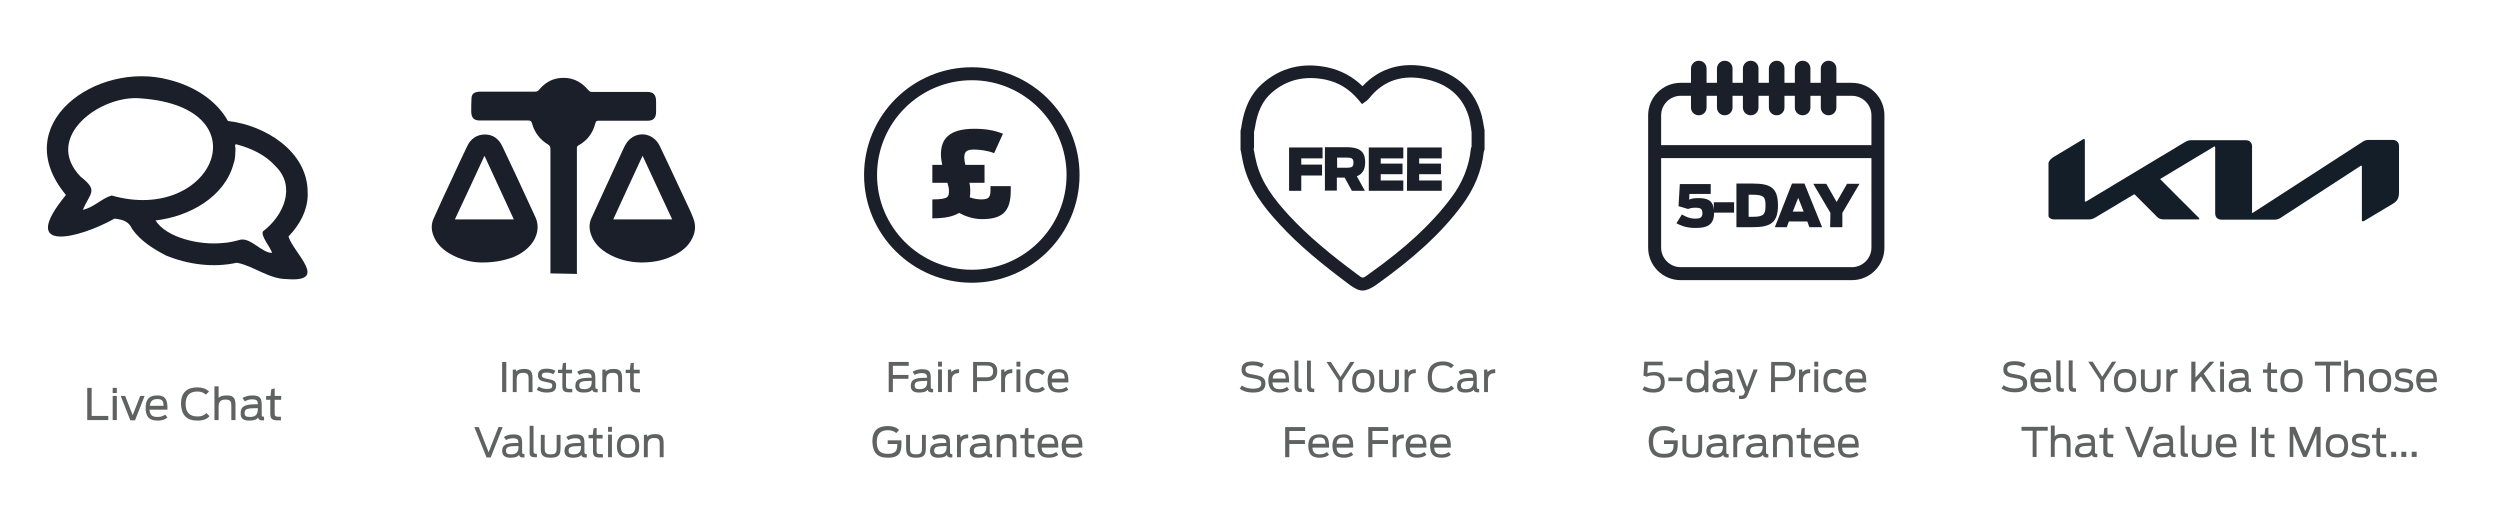 <?xml version="1.0" encoding="utf-8"?>
<!-- Generator: Adobe Illustrator 25.3.0, SVG Export Plug-In . SVG Version: 6.00 Build 0)  -->
<svg version="1.1" id="Layer_1" xmlns="http://www.w3.org/2000/svg" xmlns:xlink="http://www.w3.org/1999/xlink" x="0px" y="0px"
	 viewBox="0 0 962.9 199.4" style="enable-background:new 0 0 962.9 199.4;" xml:space="preserve">
<style type="text/css">
	.st0{fill-rule:evenodd;clip-rule:evenodd;fill:#1B1F2A;}
	.st1{fill:#1B1F2A;}
	.st2{fill:#606161;}
	.st3{clip-path:url(#SVGID_2_);}
	.st4{clip-path:url(#SVGID_4_);fill:#131E29;}
</style>
<g>
	<path class="st0" d="M704.3,23.4c1.7,0,3,1.3,3,3v15c0,1.7-1.3,3-3,3s-3-1.3-3-3v-15C701.3,24.8,702.6,23.4,704.3,23.4z"/>
</g>
<g>
	<path class="st0" d="M694.3,23.4c1.7,0,3,1.3,3,3v15c0,1.7-1.3,3-3,3s-3-1.3-3-3v-15C691.3,24.8,692.6,23.4,694.3,23.4z"/>
</g>
<g>
	<path class="st0" d="M684.3,23.4c1.7,0,3,1.3,3,3v15c0,1.7-1.3,3-3,3s-3-1.3-3-3v-15C681.3,24.8,682.6,23.4,684.3,23.4z"/>
</g>
<g>
	<path class="st0" d="M674.3,23.4c1.7,0,3,1.3,3,3v15c0,1.7-1.3,3-3,3s-3-1.3-3-3v-15C671.3,24.8,672.6,23.4,674.3,23.4z"/>
</g>
<g>
	<path class="st0" d="M664.3,23.4c1.7,0,3,1.3,3,3v15c0,1.7-1.3,3-3,3s-3-1.3-3-3v-15C661.3,24.8,662.6,23.4,664.3,23.4z"/>
</g>
<g>
	<path class="st0" d="M654.3,23.4c1.7,0,3,1.3,3,3v15c0,1.7-1.3,3-3,3s-3-1.3-3-3v-15C651.3,24.8,652.6,23.4,654.3,23.4z"/>
</g>
<g>
	<path class="st1" d="M212,105.3c0-16,0-31.9,0-47.9c0-0.9-0.3-1.4-1-1.8c-3-1.8-5.1-4.5-6.1-8.1c-0.2-0.8-0.6-1.1-1.4-1.1
		c-6.3,0-12.6,0-18.8,0c-2.2,0-3.2-1.1-3.2-3.5c0-1.7,0-3.4,0.1-5.1c0.1-1.5,0.9-2.2,2.3-2.4c0.4-0.1,0.7-0.1,1.1-0.1c7,0,14,0,21,0
		c0.7,0,1.2-0.2,1.6-0.7c2.1-2.5,4.6-4.1,7.7-4.5c4.5-0.6,8.3,1,11.3,4.6c0.4,0.5,0.8,0.7,1.4,0.7c7.1,0,14.2,0,21.3,0
		c2.4,0,3.4,1.1,3.4,3.7c0,1.3,0,2.6,0,3.9c0,2.4-1,3.5-3.2,3.5c-6.3,0-12.7,0-19,0c-0.7,0-1,0.2-1.2,1c-1,3.9-3.2,6.7-6.5,8.5
		c-0.6,0.3-0.6,0.7-0.6,1.3c0,7.1,0,14.3,0,21.4c0,8.9,0,17.9,0,26.8"/>
</g>
<g>
	<path class="st1" d="M185.6,101.1c-3.8,0-8.4-1-12.7-3.6c-2.6-1.6-4.7-3.6-5.9-6.6c-0.9-2.2-1-4.5,0-6.7c2.3-5.1,4.6-10.2,7-15.2
		c1.9-4.2,3.9-8.4,5.9-12.6c1.4-3,3.8-4.6,6.9-4.6c3,0,5.3,1.6,6.7,4.6c1.7,3.7,3.5,7.3,5.2,11c2.5,5.3,4.9,10.7,7.4,16
		c1.9,3.9,0.8,7.9-1.6,10.8c-1.9,2.3-4.3,3.8-6.9,4.9C193.9,100.4,190.4,101.1,185.6,101.1z M175.2,84.5c7.6,0,15.1,0,22.7,0
		c-3.8-8.2-7.5-16.2-11.3-24.5C182.8,68.3,179,76.4,175.2,84.5z"/>
</g>
<g>
	<path class="st1" d="M246.8,101.1c-4.2-0.1-9-1.1-13.3-3.8c-2.5-1.6-4.7-3.7-5.8-6.8c-0.8-2.2-0.9-4.4,0.1-6.5
		c3.9-8.5,7.8-17,11.7-25.4c0.6-1.3,1.2-2.7,2-3.8c3.5-4.6,10-3.9,12.6,1.4c1.2,2.5,2.4,5.1,3.6,7.6c2.7,5.7,5.3,11.4,8,17.1
		c0.5,1,0.9,2.1,1.3,3.1c1.3,3.2,0.7,6.2-1,8.9c-1.8,2.9-4.5,4.6-7.4,5.9C255.1,100.4,251.4,101.1,246.8,101.1z M247.5,60
		c-3.8,8.3-7.6,16.3-11.3,24.5c7.6,0,15.1,0,22.7,0C255.1,76.3,251.3,68.3,247.5,60z"/>
</g>
<g>
	<path class="st1" d="M378.2,84.4c7.5,0,11.1-2.6,11.1-10.9v-1.8h-7.8v1.4c0,2.7-0.5,3.7-3.5,3.7c-1.6,0-3.1-0.3-4.5-0.8
		c0.2-0.9,0.2-1.8,0.2-2.8c0-0.8-0.1-1.8-0.3-2.8h5.8v-6.9h-7.4c-0.2-1.1-0.4-2-0.4-2.7c0-1.9,0.4-3.2,3.7-3.2c2,0,5.5,0.4,7.8,1.4
		l3.4-7.5c-3.3-1.3-6.7-1.9-11-1.9c-10,0-12.9,4.1-12.9,9.9c0,1.2,0.2,2.6,0.5,4h-3.8v6.9h5.8c0.4,1.2,0.6,2.2,0.6,3
		c0,2.4-0.1,3.4-6.4,3.4v7.3c4.8,0,8-0.7,10.3-2.1C372,83.4,375,84.4,378.2,84.4z"/>
</g>
<g>
	<path class="st1" d="M374.3,108.9c-22.9,0-41.5-18.6-41.5-41.5s18.6-41.5,41.5-41.5s41.5,18.6,41.5,41.5S397.2,108.9,374.3,108.9z
		 M374.3,30.9c-20.1,0-36.5,16.4-36.5,36.5s16.4,36.5,36.5,36.5s36.5-16.4,36.5-36.5S394.4,30.9,374.3,30.9z"/>
</g>
<g>
	<path class="st1" d="M652.9,87.8c4.2,0,7.3-0.8,7.3-5.9s-3-5.6-6.2-5.6c-1.4,0-2.7,0.2-3.4,0.6l0.1-2.2h8.2v-3.8H647l-0.5,8.5
		l3.7,1.1c0.7-0.3,1.6-0.5,2.7-0.5c1.6,0,2.8,0.1,2.8,2.1s-1.3,2.1-2.9,2.1c-2,0-3.7-0.8-5-1.6l-2.1,3.4
		C647.2,86.8,649.4,87.8,652.9,87.8z"/>
</g>
<g>
	<path class="st1" d="M660.1,81.9h7.8v-4h-7.8V81.9z"/>
</g>
<g>
	<path class="st1" d="M668.8,87.5h6.3c6.8,0,9.7-1.7,9.7-8.4c0-6.8-2.9-8.4-9.7-8.4h-6.3V87.5z M673.5,83.5V75h1.6
		c4.5,0,4.9,1.1,4.9,4.2s-0.5,4.3-4.7,4.3H673.5z"/>
</g>
<g>
	<path class="st1" d="M683.6,87.5h4.6l0.8-2.2h7.1l0.8,2.2h4.9L695,70.7h-4.8L683.6,87.5z M690.5,81.5l2.1-5.3l2.1,5.3H690.5z"/>
</g>
<g>
	<path class="st1" d="M704.9,87.5h4.7V82l6.6-11.2h-4.8l-4,7l-4-7h-5L705,82L704.9,87.5L704.9,87.5z"/>
</g>
<g>
	<path class="st1" d="M496.5,73.5h4.7v-5.9h8v-4.2h-8V61h8.2v-4.2h-12.9L496.5,73.5L496.5,73.5z"/>
</g>
<g>
	<path class="st1" d="M520.7,73.5h5l-3.1-5.6c2.7-1.1,3.2-3.3,3.2-5.4c0-3.1-1-5.8-7-5.8h-8.5v16.7h4.6v-5h3L520.7,73.5z M515,64.6
		v-3.9h3.8c1.9,0,2.5,0.4,2.5,2c0,1.5-0.6,1.9-2.4,1.9H515z"/>
</g>
<g>
	<path class="st1" d="M527.1,73.5h13.4v-4h-8.7v-2.4h8.4V63h-8.4v-2h8.7v-4.2h-13.3v16.7H527.1z"/>
</g>
<g>
	<path class="st1" d="M541.9,73.5h13.4v-4h-8.7v-2.4h8.4V63h-8.4v-2h8.7v-4.2H542L541.9,73.5L541.9,73.5z"/>
</g>
<g>
	<rect x="638.3" y="55.9" class="st1" width="85" height="5"/>
</g>
<g>
	<path class="st1" d="M713.3,107.9h-66c-6.9,0-12.5-5.6-12.5-12.5v-51c0-6.9,5.6-12.5,12.5-12.5h66c6.9,0,12.5,5.6,12.5,12.5v51
		C725.8,102.3,720.2,107.9,713.3,107.9z M647.3,36.9c-4.1,0-7.5,3.4-7.5,7.5v51c0,4.1,3.4,7.5,7.5,7.5h66c4.1,0,7.5-3.4,7.5-7.5v-51
		c0-4.1-3.4-7.5-7.5-7.5H647.3z"/>
</g>
<g>
	<path class="st1" d="M524.8,111.9c-1.5,0-3.1-0.8-5.1-2.3c-10.7-8-19.3-15-27-23.4c-5.9-6.4-11.6-13.6-13.8-23.1
		c-0.3-1.2-0.5-2.4-0.7-3.5c-0.1-0.5-0.2-1.1-0.3-1.6l-0.1-0.2v-7.4l0.2-0.9c0.1-0.4,0.2-0.8,0.2-1.2c1.1-7,3.7-12.3,7.9-16
		c7.1-6.3,15.7-8.4,25.4-6.3l0,0c5,1.1,9.5,3.5,13.3,7.2c6.6-7.1,15.5-9.6,25.8-7.3c10.7,2.4,17.6,9,20.2,19
		c0.3,1.3,0.5,2.5,0.7,3.7c0.1,0.5,0.2,1.1,0.3,1.6v0.4v7l-0.2,0.5c0,0.1-0.1,0.2-0.1,0.3c-0.8,7.4-3.7,14.4-8.5,20.8
		c-8,10.7-18.3,20.1-33.2,30.7C527.8,111.2,526.3,111.9,524.8,111.9z M482.8,57.2c0.1,0.5,0.2,0.9,0.3,1.4c0.2,1.1,0.4,2.3,0.7,3.4
		c1.9,8.4,7.2,15,12.6,20.9c7.5,8.1,15.9,15,26.4,22.8c2.1,1.6,2.1,1.6,4.1,0.1c14.5-10.3,24.4-19.4,32.1-29.7
		c4.3-5.7,6.8-12,7.5-18.6c0-0.4,0.2-0.8,0.3-1v-5.7c-0.1-0.5-0.2-1-0.2-1.5c-0.2-1.2-0.4-2.2-0.6-3.3c-2.1-8.2-7.6-13.4-16.4-15.4
		c-9.2-2.1-16.7,0.3-22.2,7.2c-0.3,0.4-0.6,0.6-0.8,0.8l-0.1,0.1l-1.9,1.4l-1.5-1.8c-3.5-4.1-7.5-6.5-12.4-7.6l0,0
		c-8.2-1.7-15.3,0-21.1,5.2c-3.3,2.9-5.3,7.2-6.2,13c-0.1,0.5-0.2,1-0.3,1.5l-0.1,0.3v6.5L482.8,57.2L482.8,57.2z"/>
</g>
<g>
	<path class="st2" d="M636.7,151.2c2.6,0,4.5-0.7,4.5-4c0-3.2-1.8-3.9-4-3.9c-1.2,0-2.2,0.2-2.7,0.5l0.2-3.1h5.7v-1.4h-7.1l-0.3,5.4
		l1.3,0.4c0.8-0.4,1.5-0.5,2.6-0.5c1.6,0,2.8,0.5,2.8,2.6s-1.3,2.6-2.9,2.6c-1.4,0-2.4-0.5-3.4-1l-0.8,1.2
		C633.5,150.7,634.8,151.2,636.7,151.2z"/>
</g>
<g>
	<path class="st2" d="M642.6,146.8h5.4v-1.4h-5.4V146.8z"/>
</g>
<g>
	<path class="st2" d="M653.2,151.2c1.9,0,2.8-0.4,3.4-1.1l0.2,1l1.2-0.1v-12.1h-1.5v4.3c-0.4-0.7-1.3-1.1-3.1-1.1
		c-2.9,0-3.8,1.9-3.8,4.5C649.5,149.3,650.3,151.2,653.2,151.2z M653.6,149.8c-2,0-2.5-1.2-2.5-3.2c0-1.9,0.5-3.1,2.5-3.1
		c2.1,0,2.8,0.8,2.8,3.1C656.4,148.9,655.6,149.8,653.6,149.8z"/>
</g>
<g>
	<path class="st2" d="M662.8,151.2c1.9,0,2.8-0.4,3.3-1.1c0.2,0.7,0.5,1,1.5,1c0.3,0,0.5,0,0.6,0v-1.3c-0.8,0-0.9-0.1-0.9-1v-3.1
		c0-2.5-0.5-3.5-3.5-3.5c-1.6,0-2.9,0.6-3.5,1l0.8,1.2c0.5-0.3,1.5-0.7,2.6-0.7c1.9,0,2.1,0.6,2.2,1.8h-0.5c-4.4,0-5.8,0.7-5.8,3.2
		C659.7,150,660.3,151.2,662.8,151.2z M663.1,149.9c-1.5,0-1.9-0.5-1.9-1.4c0-1.4,0.8-1.8,4.4-1.8h0.4v0.5
		C665.9,149,665.1,149.9,663.1,149.9z"/>
</g>
<g>
	<path class="st2" d="M670.6,153.7c1.6,0,2.2-0.5,2.7-1.9l3.7-9.5h-1.6l-2.5,6.8l-2.6-6.8h-1.6l3.4,8.6l-0.3,0.7
		c-0.2,0.6-0.5,0.8-1.3,0.8h-0.7v1.2C670,153.7,670.4,153.7,670.6,153.7z"/>
</g>
<g>
	<path class="st2" d="M682.1,151h1.6v-4.2h3.6c3,0,4.2-1.4,4.2-3.8c0-2.4-1.2-3.6-4.1-3.6h-5.2L682.1,151L682.1,151z M683.6,145.3
		v-4.5h3.6c1.7,0,2.6,0.5,2.6,2.2s-0.9,2.3-2.5,2.3H683.6z"/>
</g>
<g>
	<path class="st2" d="M692.9,151h1.5v-4.6c0-1.6,0.7-2.7,2.8-2.7v-1.5c-1.5,0-2.6,0.5-2.9,1.2l-0.2-1.1l-1.2,0.1L692.9,151
		L692.9,151z"/>
</g>
<g>
	<path class="st2" d="M698.8,151h1.5v-8.7h-1.5V151z M698.8,141.2h1.5v-1.9h-1.5V141.2z"/>
</g>
<g>
	<path class="st2" d="M706.5,151.2c1.5,0,2.4-0.5,3.3-1.3l-1-1c-0.7,0.6-1.3,0.9-2.2,0.9c-2.2,0-2.8-1.2-2.8-3.1s0.6-3.1,2.8-3.1
		c1.1,0,1.7,0.5,2.1,0.9l1.1-1.1c-0.7-0.8-1.7-1.3-3.2-1.3c-3.4,0-4.3,1.9-4.3,4.5S703.2,151.2,706.5,151.2z"/>
</g>
<g>
	<path class="st2" d="M715.2,151.2c1.6,0,2.7-0.4,3.6-1.1L718,149c-0.7,0.5-1.4,0.9-2.8,0.9c-2.2,0-2.7-1.1-2.8-2.6h6.4
		c0-2.7-0.1-5.1-3.7-5.1c-3.5,0-4.3,2-4.3,4.5C710.9,149.2,711.6,151.2,715.2,151.2z M715.1,143.4c2.1,0,2.2,1.1,2.3,2.4h-5
		C712.5,144.4,713.1,143.4,715.1,143.4z"/>
</g>
<g>
	<path class="st2" d="M641,176.3c4.3,0,5.2-2,5.2-5.2v-1.5h-5.3v1.4h3.7v0.3c0,2.3-0.7,3.5-3.6,3.5c-3.2,0-4.3-1.5-4.3-4.6
		c0-3,1.4-4.5,4.3-4.5c1.6,0,2.5,0.5,3.2,1.1l1.1-1.2c-0.8-0.8-2.1-1.5-4.4-1.5c-3.8,0-5.9,1.8-5.9,6
		C635.2,174.2,636.7,176.3,641,176.3z"/>
</g>
<g>
	<path class="st2" d="M651.8,176.3c3.4,0,3.8-1.4,3.8-3.9v-4.9h-1.5v5c0,1.4,0,2.5-2.3,2.5s-2.3-1.1-2.3-2.5v-5H648v5
		C648,174.9,648.5,176.3,651.8,176.3z"/>
</g>
<g>
	<path class="st2" d="M660.4,176.3c1.9,0,2.8-0.4,3.3-1.1c0.2,0.7,0.5,1,1.5,1c0.3,0,0.5,0,0.6,0v-1.3c-0.8,0-0.9-0.1-0.9-1v-3.1
		c0-2.5-0.5-3.5-3.5-3.5c-1.6,0-2.9,0.6-3.5,1l0.8,1.2c0.5-0.3,1.5-0.7,2.6-0.7c1.9,0,2.1,0.6,2.2,1.8H663c-4.4,0-5.8,0.7-5.8,3.2
		C657.3,175.1,657.9,176.3,660.4,176.3z M660.7,175c-1.5,0-1.9-0.5-1.9-1.4c0-1.4,0.8-1.8,4.4-1.8h0.4v0.5
		C663.5,174.1,662.7,175,660.7,175z"/>
</g>
<g>
	<path class="st2" d="M667.6,176.1h1.5v-4.6c0-1.6,0.7-2.7,2.8-2.7v-1.5c-1.5,0-2.6,0.5-2.9,1.2l-0.2-1.1l-1.2,0.1L667.6,176.1
		L667.6,176.1z"/>
</g>
<g>
	<path class="st2" d="M675.7,176.3c1.9,0,2.8-0.4,3.3-1.1c0.2,0.7,0.5,1,1.5,1c0.3,0,0.5,0,0.6,0v-1.3c-0.8,0-0.9-0.1-0.9-1v-3.1
		c0-2.5-0.5-3.5-3.5-3.5c-1.6,0-2.9,0.6-3.5,1l0.8,1.2c0.5-0.3,1.5-0.7,2.6-0.7c1.9,0,2.1,0.6,2.2,1.8h-0.5c-4.4,0-5.8,0.7-5.8,3.2
		C672.6,175.1,673.2,176.3,675.7,176.3z M676,175c-1.5,0-1.9-0.5-1.9-1.4c0-1.4,0.8-1.8,4.4-1.8h0.4v0.5
		C678.8,174.1,678,175,676,175z"/>
</g>
<g>
	<path class="st2" d="M682.9,176.1h1.5v-4.8c0-1.5,0.4-2.6,2.5-2.6c2,0,2.1,1,2.1,2.4v5h1.5v-5.3c0-2.1-0.4-3.6-3.1-3.6
		c-2,0-2.8,0.5-3.2,1l-0.1-0.8l-1.2,0.1V176.1z"/>
</g>
<g>
	<path class="st2" d="M692.2,168.8h1.5v5c0,1.6,0.4,2.4,2.5,2.4c0.2,0,1.1,0,1.3,0v-1.3h-1.1c-1.2,0-1.3-0.5-1.3-1.2v-4.8h2.3v-1.4
		h-2.3v-2.7l-1.2,0.2l-0.3,2.5H692v1.3H692.2z"/>
</g>
<g>
	<path class="st2" d="M703,176.3c1.6,0,2.7-0.4,3.6-1.1l-0.8-1.1c-0.7,0.5-1.4,0.9-2.8,0.9c-2.2,0-2.7-1.1-2.8-2.6h6.4
		c0-2.7-0.1-5.1-3.7-5.1c-3.5,0-4.3,2-4.3,4.5C698.7,174.3,699.4,176.3,703,176.3z M702.9,168.5c2.1,0,2.2,1.1,2.3,2.4h-5
		C700.3,169.5,700.9,168.5,702.9,168.5z"/>
</g>
<g>
	<path class="st2" d="M712.3,176.3c1.6,0,2.7-0.4,3.6-1.1l-0.8-1.1c-0.7,0.5-1.4,0.9-2.8,0.9c-2.2,0-2.7-1.1-2.8-2.6h6.4
		c0-2.7-0.1-5.1-3.7-5.1c-3.5,0-4.3,2-4.3,4.5C708,174.3,708.7,176.3,712.3,176.3z M712.2,168.5c2.1,0,2.2,1.1,2.3,2.4h-5
		C709.6,169.5,710.2,168.5,712.2,168.5z"/>
</g>
<g>
	<path class="st2" d="M482.6,151.2c3.4,0,4.8-1.2,4.8-3.5c0-2.5-1.9-2.9-4.5-3.4c-2-0.3-3.2-0.6-3.2-1.9c0-1.2,0.8-1.7,2.8-1.7
		c1.3,0,2.6,0.4,3.4,0.9l0.9-1.3c-0.9-0.6-2.3-1.1-4.2-1.1c-2.9,0-4.4,0.9-4.4,3.2c0,2.4,1.7,2.9,4.3,3.3c2,0.3,3.3,0.6,3.3,2
		s-0.9,2-3.3,2c-1.4,0-2.8-0.3-4.2-1.2l-0.8,1.2C479,150.8,480.7,151.2,482.6,151.2z"/>
</g>
<g>
	<path class="st2" d="M492.9,151.2c1.6,0,2.7-0.4,3.6-1.1l-0.8-1.1c-0.7,0.5-1.4,0.9-2.8,0.9c-2.2,0-2.7-1.1-2.8-2.6h6.4
		c0-2.7-0.1-5.1-3.7-5.1c-3.5,0-4.3,2-4.3,4.5C488.7,149.2,489.4,151.2,492.9,151.2z M492.9,143.4c2.1,0,2.2,1.1,2.3,2.4h-5
		C490.3,144.4,490.9,143.4,492.9,143.4z"/>
</g>
<g>
	<path class="st2" d="M500.5,151c0.4,0,0.7,0,0.9,0v-1.3h-0.3c-0.8,0-1-0.3-1-1.1v-9.7h-1.5v9.9C498.6,150.4,499.1,151,500.5,151z"
		/>
</g>
<g>
	<path class="st2" d="M505.3,151c0.4,0,0.7,0,0.9,0v-1.3h-0.3c-0.8,0-1-0.3-1-1.1v-9.7h-1.5v9.9C503.4,150.4,503.9,151,505.3,151z"
		/>
</g>
<g>
	<path class="st2" d="M515.4,151h1.6v-4.4l4.7-7.2h-1.6l-3.8,5.8l-3.7-5.8h-1.7l4.7,7.2v4.4H515.4z"/>
</g>
<g>
	<path class="st2" d="M525.1,151.2c3.1,0,4.3-1.6,4.3-4.5c0-3-1.2-4.5-4.3-4.5s-4.3,1.6-4.3,4.5C520.8,149.6,522,151.2,525.1,151.2z
		 M525.1,149.8c-2.1,0-2.8-1.1-2.8-3.1s0.7-3.1,2.8-3.1s2.8,1.1,2.8,3.1S527.1,149.8,525.1,149.8z"/>
</g>
<g>
	<path class="st2" d="M535,151.2c3.4,0,3.8-1.4,3.8-3.9v-4.9h-1.5v5c0,1.4,0,2.5-2.3,2.5s-2.3-1.1-2.3-2.5v-5h-1.5v5
		C531.2,149.8,531.6,151.2,535,151.2z"/>
</g>
<g>
	<path class="st2" d="M541,151h1.5v-4.6c0-1.6,0.7-2.7,2.8-2.7v-1.5c-1.5,0-2.6,0.5-2.9,1.2l-0.2-1.1l-1.2,0.1L541,151L541,151z"/>
</g>
<g>
	<path class="st2" d="M555.7,151.2c2.4,0,3.5-0.8,4.4-1.6l-1.1-1.1c-0.7,0.7-1.5,1.2-3.2,1.2c-3,0-4.3-1.6-4.3-4.5
		c0-3,1.4-4.5,4.3-4.5c1.3,0,2.3,0.4,3.1,1.1l1.1-1.1c-1.1-1-2.4-1.5-4.2-1.5c-3.7,0-5.9,1.9-5.9,6
		C549.9,149.1,551.7,151.2,555.7,151.2z"/>
</g>
<g>
	<path class="st2" d="M564.3,151.2c1.9,0,2.8-0.4,3.3-1.1c0.2,0.7,0.5,1,1.5,1c0.3,0,0.5,0,0.6,0v-1.3c-0.8,0-0.9-0.1-0.9-1v-3.1
		c0-2.5-0.5-3.5-3.5-3.5c-1.6,0-2.9,0.6-3.5,1l0.8,1.2c0.5-0.3,1.5-0.7,2.6-0.7c1.9,0,2.1,0.6,2.2,1.8H567c-4.4,0-5.8,0.7-5.8,3.2
		C561.2,150,561.8,151.2,564.3,151.2z M564.6,149.9c-1.5,0-1.9-0.5-1.9-1.4c0-1.4,0.8-1.8,4.4-1.8h0.4v0.5
		C567.4,149,566.6,149.9,564.6,149.9z"/>
</g>
<g>
	<path class="st2" d="M571.6,151h1.5v-4.6c0-1.6,0.7-2.7,2.8-2.7v-1.5c-1.5,0-2.6,0.5-2.9,1.2l-0.2-1.1l-1.2,0.1L571.6,151
		L571.6,151z"/>
</g>
<g>
	<path class="st2" d="M495,176.1h1.6V171h6v-1.5h-6V166h6.1v-1.5H495V176.1z"/>
</g>
<g>
	<path class="st2" d="M508.3,176.3c1.6,0,2.7-0.4,3.6-1.1l-0.8-1.1c-0.7,0.5-1.4,0.9-2.8,0.9c-2.2,0-2.7-1.1-2.8-2.6h6.4
		c0-2.7-0.1-5.1-3.7-5.1c-3.5,0-4.3,2-4.3,4.5C504,174.3,504.7,176.3,508.3,176.3z M508.2,168.5c2.1,0,2.2,1.1,2.3,2.4h-5
		C505.6,169.5,506.2,168.5,508.2,168.5z"/>
</g>
<g>
	<path class="st2" d="M517.6,176.3c1.6,0,2.7-0.4,3.6-1.1l-0.8-1.1c-0.7,0.5-1.4,0.9-2.8,0.9c-2.2,0-2.7-1.1-2.8-2.6h6.4
		c0-2.7-0.1-5.1-3.7-5.1c-3.5,0-4.3,2-4.3,4.5C513.3,174.3,514,176.3,517.6,176.3z M517.5,168.5c2.1,0,2.2,1.1,2.3,2.4h-5
		C514.9,169.5,515.5,168.5,517.5,168.5z"/>
</g>
<g>
	<path class="st2" d="M527,176.1h1.6V171h6v-1.5h-6V166h6.1v-1.5H527V176.1z"/>
</g>
<g>
	<path class="st2" d="M536.4,176.1h1.5v-4.6c0-1.6,0.7-2.7,2.8-2.7v-1.5c-1.5,0-2.6,0.5-2.9,1.2l-0.2-1.1l-1.2,0.1L536.4,176.1
		L536.4,176.1z"/>
</g>
<g>
	<path class="st2" d="M545.8,176.3c1.6,0,2.7-0.4,3.6-1.1l-0.8-1.1c-0.7,0.5-1.4,0.9-2.8,0.9c-2.2,0-2.7-1.1-2.8-2.6h6.4
		c0-2.7-0.1-5.1-3.7-5.1c-3.5,0-4.3,2-4.3,4.5C541.6,174.3,542.3,176.3,545.8,176.3z M545.8,168.5c2.1,0,2.2,1.1,2.3,2.4h-5
		C543.2,169.5,543.8,168.5,545.8,168.5z"/>
</g>
<g>
	<path class="st2" d="M555.2,176.3c1.6,0,2.7-0.4,3.6-1.1l-0.8-1.1c-0.7,0.5-1.4,0.9-2.8,0.9c-2.2,0-2.7-1.1-2.8-2.6h6.4
		c0-2.7-0.1-5.1-3.7-5.1c-3.5,0-4.3,2-4.3,4.5C550.9,174.3,551.6,176.3,555.2,176.3z M555.1,168.5c2.1,0,2.2,1.1,2.3,2.4h-5
		C552.5,169.5,553.1,168.5,555.1,168.5z"/>
</g>
<g>
	<path class="st2" d="M342.3,151h1.6v-5.1h6v-1.5h-6v-3.5h6.1v-1.5h-7.7V151z"/>
</g>
<g>
	<path class="st2" d="M354,151.2c1.9,0,2.8-0.4,3.3-1.1c0.2,0.7,0.5,1,1.5,1c0.3,0,0.5,0,0.6,0v-1.3c-0.8,0-0.9-0.1-0.9-1v-3.1
		c0-2.5-0.5-3.5-3.5-3.5c-1.6,0-2.9,0.6-3.5,1l0.8,1.2c0.5-0.3,1.5-0.7,2.6-0.7c1.9,0,2.1,0.6,2.2,1.8h-0.5c-4.4,0-5.8,0.7-5.8,3.2
		C350.8,150,351.4,151.2,354,151.2z M354.2,149.9c-1.5,0-1.9-0.5-1.9-1.4c0-1.4,0.8-1.8,4.4-1.8h0.4v0.5
		C357.1,149,356.2,149.9,354.2,149.9z"/>
</g>
<g>
	<path class="st2" d="M361.3,151h1.5v-8.7h-1.5V151z M361.3,141.2h1.5v-1.9h-1.5V141.2z"/>
</g>
<g>
	<path class="st2" d="M365.1,151h1.5v-4.6c0-1.6,0.7-2.7,2.8-2.7v-1.5c-1.5,0-2.6,0.5-2.9,1.2l-0.2-1.1l-1.2,0.1L365.1,151
		L365.1,151z"/>
</g>
<g>
	<path class="st2" d="M374.7,151h1.6v-4.2h3.6c3,0,4.2-1.4,4.2-3.8c0-2.4-1.2-3.6-4.1-3.6h-5.2V151H374.7z M376.3,145.3v-4.5h3.6
		c1.7,0,2.6,0.5,2.6,2.2s-0.9,2.3-2.5,2.3H376.3z"/>
</g>
<g>
	<path class="st2" d="M385.6,151h1.5v-4.6c0-1.6,0.7-2.7,2.8-2.7v-1.5c-1.5,0-2.6,0.5-2.9,1.2l-0.2-1.1l-1.2,0.1L385.6,151
		L385.6,151z"/>
</g>
<g>
	<path class="st2" d="M391.5,151h1.5v-8.7h-1.5V151z M391.5,141.2h1.5v-1.9h-1.5V141.2z"/>
</g>
<g>
	<path class="st2" d="M399.2,151.2c1.5,0,2.4-0.5,3.3-1.3l-1-1c-0.7,0.6-1.3,0.9-2.2,0.9c-2.2,0-2.8-1.2-2.8-3.1s0.6-3.1,2.8-3.1
		c1.1,0,1.7,0.5,2.1,0.9l1.1-1.1c-0.7-0.8-1.7-1.3-3.2-1.3c-3.4,0-4.3,1.9-4.3,4.5S395.9,151.2,399.2,151.2z"/>
</g>
<g>
	<path class="st2" d="M407.9,151.2c1.6,0,2.7-0.4,3.6-1.1l-0.8-1.1c-0.7,0.5-1.4,0.9-2.8,0.9c-2.2,0-2.7-1.1-2.8-2.6h6.4
		c0-2.7-0.1-5.1-3.7-5.1c-3.5,0-4.3,2-4.3,4.5C403.6,149.2,404.3,151.2,407.9,151.2z M407.8,143.4c2.1,0,2.2,1.1,2.3,2.4h-5
		C405.2,144.4,405.8,143.4,407.8,143.4z"/>
</g>
<g>
	<path class="st2" d="M342,176.3c4.3,0,5.2-2,5.2-5.2v-1.5h-5.3v1.4h3.7v0.3c0,2.3-0.7,3.5-3.6,3.5c-3.2,0-4.3-1.5-4.3-4.6
		c0-3,1.4-4.5,4.3-4.5c1.6,0,2.5,0.5,3.2,1.1l1.1-1.2c-0.8-0.8-2.1-1.5-4.4-1.5c-3.8,0-5.9,1.8-5.9,6
		C336.2,174.2,337.7,176.3,342,176.3z"/>
</g>
<g>
	<path class="st2" d="M352.8,176.3c3.4,0,3.8-1.4,3.8-3.9v-4.9h-1.5v5c0,1.4,0,2.5-2.3,2.5s-2.3-1.1-2.3-2.5v-5H349v5
		C349,174.9,349.5,176.3,352.8,176.3z"/>
</g>
<g>
	<path class="st2" d="M361.4,176.3c1.9,0,2.8-0.4,3.3-1.1c0.2,0.7,0.5,1,1.5,1c0.3,0,0.5,0,0.6,0v-1.3c-0.8,0-0.9-0.1-0.9-1v-3.1
		c0-2.5-0.5-3.5-3.5-3.5c-1.6,0-2.9,0.6-3.5,1l0.8,1.2c0.5-0.3,1.5-0.7,2.6-0.7c1.9,0,2.1,0.6,2.2,1.8H364c-4.4,0-5.8,0.7-5.8,3.2
		C358.3,175.1,358.9,176.3,361.4,176.3z M361.7,175c-1.5,0-1.9-0.5-1.9-1.4c0-1.4,0.8-1.8,4.4-1.8h0.4v0.5
		C364.5,174.1,363.7,175,361.7,175z"/>
</g>
<g>
	<path class="st2" d="M368.6,176.1h1.5v-4.6c0-1.6,0.7-2.7,2.8-2.7v-1.5c-1.5,0-2.6,0.5-2.9,1.2l-0.2-1.1l-1.2,0.1L368.6,176.1
		L368.6,176.1z"/>
</g>
<g>
	<path class="st2" d="M376.7,176.3c1.9,0,2.8-0.4,3.3-1.1c0.2,0.7,0.5,1,1.5,1c0.3,0,0.5,0,0.6,0v-1.3c-0.8,0-0.9-0.1-0.9-1v-3.1
		c0-2.5-0.5-3.5-3.5-3.5c-1.6,0-2.9,0.6-3.5,1l0.8,1.2c0.5-0.3,1.5-0.7,2.6-0.7c1.9,0,2.1,0.6,2.2,1.8h-0.5c-4.4,0-5.8,0.7-5.8,3.2
		C373.6,175.1,374.2,176.3,376.7,176.3z M377,175c-1.5,0-1.9-0.5-1.9-1.4c0-1.4,0.8-1.8,4.4-1.8h0.4v0.5
		C379.8,174.1,379,175,377,175z"/>
</g>
<g>
	<path class="st2" d="M383.9,176.1h1.5v-4.8c0-1.5,0.4-2.6,2.5-2.6c2,0,2.1,1,2.1,2.4v5h1.5v-5.3c0-2.1-0.4-3.6-3.1-3.6
		c-2,0-2.8,0.5-3.2,1l-0.1-0.8l-1.2,0.1L383.9,176.1L383.9,176.1z"/>
</g>
<g>
	<path class="st2" d="M393.2,168.8h1.5v5c0,1.6,0.4,2.4,2.5,2.4c0.2,0,1.1,0,1.3,0v-1.3h-1.1c-1.2,0-1.3-0.5-1.3-1.2v-4.8h2.3v-1.4
		h-2.3v-2.7l-1.2,0.2l-0.3,2.5H393v1.3H393.2z"/>
</g>
<g>
	<path class="st2" d="M404,176.3c1.6,0,2.7-0.4,3.6-1.1l-0.8-1.1c-0.7,0.5-1.4,0.9-2.8,0.9c-2.2,0-2.7-1.1-2.8-2.6h6.4
		c0-2.7-0.1-5.1-3.7-5.1c-3.5,0-4.3,2-4.3,4.5C399.7,174.3,400.4,176.3,404,176.3z M403.9,168.5c2.1,0,2.2,1.1,2.3,2.4h-5
		C401.3,169.5,401.9,168.5,403.9,168.5z"/>
</g>
<g>
	<path class="st2" d="M413.3,176.3c1.6,0,2.7-0.4,3.6-1.1l-0.8-1.1c-0.7,0.5-1.4,0.9-2.8,0.9c-2.2,0-2.7-1.1-2.8-2.6h6.4
		c0-2.7-0.1-5.1-3.7-5.1c-3.5,0-4.3,2-4.3,4.5C409,174.3,409.7,176.3,413.3,176.3z M413.2,168.5c2.1,0,2.2,1.1,2.3,2.4h-5
		C410.6,169.5,411.2,168.5,413.2,168.5z"/>
</g>
<g>
	<path class="st2" d="M193.4,151h1.6v-11.6h-1.6V151z"/>
</g>
<g>
	<path class="st2" d="M197.5,151h1.5v-4.8c0-1.5,0.4-2.6,2.5-2.6c2,0,2.1,1,2.1,2.4v5h1.5v-5.3c0-2.1-0.4-3.6-3.1-3.6
		c-2,0-2.8,0.5-3.2,1l-0.1-0.8l-1.2,0.1V151z"/>
</g>
<g>
	<path class="st2" d="M210.5,151.2c2.6,0,3.7-0.7,3.7-2.7s-1.4-2.2-3.5-2.6c-1.4-0.3-2-0.5-2-1.3c0-0.7,0.4-1.1,1.9-1.1
		c1,0,1.9,0.3,2.6,0.6l0.7-1.3c-0.8-0.5-2-0.8-3.3-0.8c-2.5,0-3.4,0.9-3.4,2.5c0,2,1.4,2.3,3.4,2.7c1.6,0.3,2.1,0.4,2.1,1.3
		c0,1.1-0.6,1.3-2.1,1.3c-0.9,0-2.1-0.2-3.1-0.9l-0.8,1.2C207.9,150.9,209.2,151.2,210.5,151.2z"/>
</g>
<g>
	<path class="st2" d="M215.1,143.7h1.5v5c0,1.6,0.4,2.4,2.5,2.4c0.2,0,1.1,0,1.3,0v-1.3h-1.1c-1.2,0-1.3-0.5-1.3-1.2v-4.8h2.3v-1.4
		H218v-2.7l-1.2,0.2l-0.3,2.5h-1.6v1.3H215.1z"/>
</g>
<g>
	<path class="st2" d="M224.8,151.2c1.9,0,2.8-0.4,3.3-1.1c0.2,0.7,0.5,1,1.5,1c0.3,0,0.5,0,0.6,0v-1.3c-0.8,0-0.9-0.1-0.9-1v-3.1
		c0-2.5-0.5-3.5-3.5-3.5c-1.6,0-2.9,0.6-3.5,1l0.8,1.2c0.5-0.3,1.5-0.7,2.6-0.7c1.9,0,2.1,0.6,2.2,1.8h-0.5c-4.4,0-5.8,0.7-5.8,3.2
		C221.6,150,222.3,151.2,224.8,151.2z M225,149.9c-1.5,0-1.9-0.5-1.9-1.4c0-1.4,0.8-1.8,4.4-1.8h0.4v0.5
		C227.9,149,227,149.9,225,149.9z"/>
</g>
<g>
	<path class="st2" d="M232,151h1.5v-4.8c0-1.5,0.4-2.6,2.5-2.6c2,0,2.1,1,2.1,2.4v5h1.5v-5.3c0-2.1-0.4-3.6-3.1-3.6
		c-2,0-2.8,0.5-3.2,1l-0.1-0.8l-1.2,0.1V151z"/>
</g>
<g>
	<path class="st2" d="M241.2,143.7h1.5v5c0,1.6,0.4,2.4,2.5,2.4c0.2,0,1.1,0,1.3,0v-1.3h-1.1c-1.2,0-1.3-0.5-1.3-1.2v-4.8h2.3v-1.4
		h-2.3v-2.7l-1.2,0.2l-0.3,2.5H241v1.3H241.2z"/>
</g>
<g>
	<path class="st2" d="M187.4,176.2h1.6l4.6-11.7H192l-3.8,9.7l-3.8-9.7h-1.7L187.4,176.2z"/>
</g>
<g>
	<path class="st2" d="M196.6,176.3c1.9,0,2.8-0.4,3.3-1.1c0.2,0.7,0.5,1,1.5,1c0.3,0,0.5,0,0.6,0v-1.3c-0.8,0-0.9-0.1-0.9-1v-3.1
		c0-2.5-0.5-3.5-3.5-3.5c-1.6,0-2.9,0.6-3.5,1l0.8,1.2c0.5-0.3,1.5-0.7,2.6-0.7c1.9,0,2.1,0.6,2.2,1.8h-0.5c-4.4,0-5.8,0.7-5.8,3.2
		C193.5,175.1,194.1,176.3,196.6,176.3z M196.8,175c-1.5,0-1.9-0.5-1.9-1.4c0-1.4,0.8-1.8,4.4-1.8h0.4v0.5
		C199.7,174.1,198.8,175,196.8,175z"/>
</g>
<g>
	<path class="st2" d="M205.9,176.1c0.4,0,0.7,0,0.9,0v-1.3h-0.3c-0.8,0-1-0.3-1-1.1V164H204v9.9
		C203.9,175.5,204.4,176.1,205.9,176.1z"/>
</g>
<g>
	<path class="st2" d="M212.1,176.3c3.4,0,3.8-1.4,3.8-3.9v-4.9h-1.5v5c0,1.4,0,2.5-2.3,2.5s-2.3-1.1-2.3-2.5v-5h-1.5v5
		C208.2,174.9,208.7,176.3,212.1,176.3z"/>
</g>
<g>
	<path class="st2" d="M220.6,176.3c1.9,0,2.8-0.4,3.3-1.1c0.2,0.7,0.5,1,1.5,1c0.3,0,0.5,0,0.6,0v-1.3c-0.8,0-0.9-0.1-0.9-1v-3.1
		c0-2.5-0.5-3.5-3.5-3.5c-1.6,0-2.9,0.6-3.5,1l0.8,1.2c0.5-0.3,1.5-0.7,2.6-0.7c1.9,0,2.1,0.6,2.2,1.8h-0.5c-4.4,0-5.8,0.7-5.8,3.2
		C217.5,175.1,218.1,176.3,220.6,176.3z M220.9,175c-1.5,0-1.9-0.5-1.9-1.4c0-1.4,0.8-1.8,4.4-1.8h0.4v0.5
		C223.7,174.1,222.9,175,220.9,175z"/>
</g>
<g>
	<path class="st2" d="M226.9,168.8h1.5v5c0,1.6,0.4,2.4,2.5,2.4c0.2,0,1.1,0,1.3,0v-1.3h-1.1c-1.2,0-1.3-0.5-1.3-1.2v-4.8h2.3v-1.4
		h-2.3v-2.7l-1.2,0.2l-0.3,2.5h-1.6v1.3H226.9z"/>
</g>
<g>
	<path class="st2" d="M234.2,176.1h1.5v-8.7h-1.5V176.1z M234.2,166.3h1.5v-1.9h-1.5V166.3z"/>
</g>
<g>
	<path class="st2" d="M241.9,176.3c3.1,0,4.3-1.6,4.3-4.5c0-3-1.2-4.5-4.3-4.5s-4.3,1.6-4.3,4.5
		C237.6,174.7,238.8,176.3,241.9,176.3z M241.9,174.9c-2.1,0-2.8-1.1-2.8-3.1s0.7-3.1,2.8-3.1s2.8,1.1,2.8,3.1
		C244.7,173.8,244,174.9,241.9,174.9z"/>
</g>
<g>
	<path class="st2" d="M248,176.1h1.5v-4.8c0-1.5,0.4-2.6,2.5-2.6c2,0,2.1,1,2.1,2.4v5h1.5v-5.3c0-2.1-0.4-3.6-3.1-3.6
		c-2,0-2.8,0.5-3.2,1l-0.1-0.8l-1.2,0.1V176.1z"/>
</g>
<g>
	<path class="st2" d="M33.6,161.8h8.1v-1.6h-6.4v-10.8h-1.7C33.6,149.4,33.6,161.8,33.6,161.8z"/>
</g>
<g>
	<path class="st2" d="M43.4,161.8H45v-9.3h-1.6V161.8z M43.4,151.4H45v-2h-1.6V151.4z"/>
</g>
<g>
	<path class="st2" d="M50.2,161.9H52l3.7-9.4H54l-2.9,7.4l-2.9-7.4h-1.7L50.2,161.9z"/>
</g>
<g>
	<path class="st2" d="M60.7,162c1.8,0,2.8-0.4,3.8-1.2l-0.9-1.1c-0.7,0.5-1.5,0.9-3,0.9c-2.3,0-2.9-1.1-3-2.8h6.9
		c0-2.8-0.1-5.5-3.9-5.5c-3.7,0-4.5,2.2-4.5,4.8C56.1,159.8,56.9,162,60.7,162z M60.6,153.7c2.2,0,2.3,1.1,2.4,2.6h-5.3
		C57.9,154.8,58.5,153.7,60.6,153.7z"/>
</g>
<g>
	<path class="st2" d="M76.1,162c2.5,0,3.8-0.8,4.6-1.7l-1.2-1.2c-0.7,0.7-1.6,1.3-3.4,1.3c-3.2,0-4.6-1.7-4.6-4.8
		c0-3.2,1.5-4.8,4.5-4.8c1.4,0,2.4,0.4,3.3,1.2l1.2-1.2c-1.1-1.1-2.6-1.6-4.5-1.6c-4,0-6.3,2-6.3,6.4C69.9,159.8,71.8,162,76.1,162z
		"/>
</g>
<g>
	<path class="st2" d="M82.6,161.8h1.6v-5.1c0-1.6,0.4-2.8,2.7-2.8c2.1,0,2.2,1.1,2.2,2.6v5.3h1.6v-5.7c0-2.3-0.4-3.8-3.3-3.8
		c-2,0-2.9,0.5-3.2,1v-4.5h-1.6C82.6,148.8,82.6,161.8,82.6,161.8z"/>
</g>
<g>
	<path class="st2" d="M95.9,162c2,0,3-0.4,3.5-1.2c0.2,0.8,0.6,1.1,1.6,1.1c0.3,0,0.6,0,0.7,0v-1.4c-0.9,0-0.9-0.1-0.9-1V156
		c0-2.6-0.6-3.7-3.7-3.7c-1.7,0-3.1,0.6-3.7,1l0.9,1.3c0.6-0.4,1.6-0.8,2.7-0.8c2,0,2.3,0.6,2.3,1.9h-0.5c-4.6,0-6.1,0.8-6.1,3.4
		C92.6,160.7,93.3,162,95.9,162z M96.2,160.6c-1.6,0-2-0.5-2-1.5c0-1.5,0.8-1.9,4.7-1.9h0.4v0.6C99.2,159.7,98.4,160.6,96.2,160.6z"
		/>
</g>
<g>
	<path class="st2" d="M102.5,154h1.6v5.3c0,1.7,0.5,2.6,2.7,2.6c0.3,0,1.2,0,1.4,0v-1.4h-1.1c-1.2,0-1.3-0.5-1.3-1.3V154h2.5v-1.5
		h-2.5v-2.9l-1.3,0.3l-0.3,2.6h-1.7C102.5,152.5,102.5,154,102.5,154z"/>
</g>
<g>
	<path class="st1" d="M118.5,74.1c0.3,6.4-3,12.5-7.4,17c2,6.4,15.8,17.7-0.6,16.4c-7,0-13-5.2-19.3-6.3c-9.1,2-18.7,0.7-27.3-2.8
		c-4.9-2.6-9.8-5.6-13-10.2c-1.4-3.1-3.7-3.6-6.8-4c-13.3,7.5-37.6,13.9-18.7-9.1C2.7,47.8,37.2,23.3,65,30.7
		c9.2,2.3,18.1,7.5,22.8,15.9C102.1,48.2,118.5,58.3,118.5,74.1z M54.4,37.9C38.8,36.3,16.4,52.8,31,68c7,5.5,3.8,6.1,0.9,12.8
		C36,80,39.2,76.4,43,75.3C81.9,86.4,101.7,41.4,54.4,37.9z M85.7,93.6c2.4-0.1,4.7-0.7,7-1.3c4-0.7,8.3,5.2,12.1,5.1
		c-0.7-2.3-4.5-6.6-3.5-8.3c7.9-6,12.9-17.2,4.8-25.1c-3.9-4.4-9.4-6.9-15-8.4c-0.8-0.3-0.5,1.2-0.4,1.6c-0.1,1.8,0,3.9-0.7,5.7
		c-3.4,13.1-17.4,20.6-30.1,22C64.2,91.7,77.1,94.5,85.7,93.6z"/>
</g>
<g id="Kia_2021_1_">
	<g>
		<g>
			<defs>
				<rect id="SVGID_1_" x="789" y="53.5" width="135" height="31.7"/>
			</defs>
			<clipPath id="SVGID_2_">
				<use xlink:href="#SVGID_1_"  style="overflow:visible;"/>
			</clipPath>
			<g class="st3">
				<g>
					<defs>
						<rect id="SVGID_3_" x="789" y="53.5" width="135" height="31.7"/>
					</defs>
					<clipPath id="SVGID_4_">
						<use xlink:href="#SVGID_3_"  style="overflow:visible;"/>
					</clipPath>
					<path class="st4" d="M867.3,81.6c0,0.2,0.1,0.4,0.2,0.4c0.1,0,0.2,0,0.3-0.1L910,54.6c0.7-0.5,1.4-0.7,2.4-0.7h9.2
						c1.4,0,2.4,0.9,2.4,2.4V74c0,2.1-0.5,3.4-2.4,4.5l-11.2,6.7c-0.1,0.1-0.3,0.1-0.4,0.1c-0.1,0-0.3-0.1-0.3-0.5V64.2
						c0-0.2-0.1-0.4-0.2-0.4c-0.1,0-0.2,0-0.3,0.1l-30.8,20c-0.9,0.6-1.6,0.7-2.4,0.7h-20.4c-1.4,0-2.4-0.9-2.4-2.4V56.8
						c0-0.2-0.1-0.4-0.2-0.4c-0.1,0-0.2,0-0.3,0.1l-20.3,12.2c-0.2,0.1-0.3,0.2-0.3,0.3c0,0.1,0,0.2,0.2,0.3l14.5,14.5
						c0.2,0.2,0.3,0.3,0.3,0.5s-0.2,0.2-0.5,0.2h-13.1c-1,0-1.8-0.2-2.4-0.7l-8.8-8.8c-0.1-0.1-0.2-0.1-0.3-0.1s-0.2,0-0.3,0.1
						L807,83.8c-0.9,0.5-1.5,0.7-2.4,0.7h-13.5c-1.4,0-2.4-0.9-2.4-2.4V64.9c0-2.1,0.5-3.4,2.4-4.5l11.3-6.8
						c0.1-0.1,0.2-0.1,0.3-0.1c0.2,0,0.3,0.2,0.3,0.6v23.2c0,0.2,0.1,0.4,0.2,0.4c0.1,0,0.2-0.1,0.3-0.1l38.1-22.9
						c0.9-0.5,1.5-0.7,2.5-0.7H865c1.4,0,2.4,0.9,2.4,2.4v25.2H867.3z"/>
				</g>
			</g>
		</g>
	</g>
</g>
<g>
	<path class="st2" d="M776,151.1c3.4,0,4.8-1.2,4.8-3.5c0-2.5-1.9-2.9-4.5-3.4c-2-0.3-3.2-0.6-3.2-1.9c0-1.2,0.8-1.7,2.8-1.7
		c1.3,0,2.6,0.4,3.4,0.9l0.9-1.3c-0.9-0.6-2.3-1.1-4.2-1.1c-2.9,0-4.4,0.9-4.4,3.2c0,2.4,1.7,2.9,4.3,3.3c2,0.3,3.3,0.6,3.3,2
		c0,1.4-0.9,2-3.3,2c-1.4,0-2.8-0.3-4.2-1.2l-0.8,1.2C772.4,150.7,774.1,151.1,776,151.1z"/>
	<path class="st2" d="M786.4,151.1c1.6,0,2.7-0.4,3.6-1.1l-0.8-1.1c-0.7,0.5-1.4,0.9-2.8,0.9c-2.2,0-2.7-1.1-2.8-2.6h6.4
		c0-2.7-0.1-5.1-3.7-5.1c-3.5,0-4.3,2-4.3,4.5C782.1,149.1,782.8,151.1,786.4,151.1z M786.3,143.4c2.1,0,2.2,1.1,2.3,2.4h-5
		C783.7,144.3,784.3,143.4,786.3,143.4z"/>
	<path class="st2" d="M794,150.9c0.4,0,0.7,0,0.9,0v-1.3h-0.3c-0.8,0-1-0.3-1-1.1v-9.7H792v9.9C792,150.3,792.5,150.9,794,150.9z"/>
	<path class="st2" d="M798.7,150.9c0.4,0,0.7,0,0.9,0v-1.3h-0.3c-0.8,0-1-0.3-1-1.1v-9.7h-1.5v9.9
		C796.8,150.3,797.3,150.9,798.7,150.9z"/>
	<path class="st2" d="M808.8,150.9h1.6v-4.4l4.7-7.2h-1.6l-3.8,5.8l-3.7-5.8h-1.7l4.7,7.2V150.9z"/>
	<path class="st2" d="M818.5,151.1c3.1,0,4.3-1.6,4.3-4.5c0-3-1.2-4.5-4.3-4.5c-3.1,0-4.3,1.6-4.3,4.5
		C814.2,149.5,815.4,151.1,818.5,151.1z M818.5,149.7c-2.1,0-2.8-1.1-2.8-3.1c0-2,0.7-3.1,2.8-3.1c2.1,0,2.8,1.1,2.8,3.1
		C821.2,148.6,820.5,149.7,818.5,149.7z"/>
	<path class="st2" d="M828.4,151.1c3.4,0,3.8-1.4,3.8-3.9v-4.9h-1.5v5c0,1.4,0,2.5-2.3,2.5c-2.3,0-2.3-1.1-2.3-2.5v-5h-1.5v5
		C824.6,149.7,825.1,151.1,828.4,151.1z"/>
	<path class="st2" d="M834.4,150.9h1.5v-4.6c0-1.6,0.7-2.7,2.8-2.7v-1.5c-1.5,0-2.6,0.5-2.9,1.2l-0.2-1.1l-1.2,0.1V150.9z"/>
	<path class="st2" d="M851.7,150.9h1.8l-4.7-7l4.1-4.6h-1.8l-5.5,6.1v-6.1H844v11.6h1.6v-3.5l2.1-2.4L851.7,150.9z"/>
	<path class="st2" d="M855.1,150.9h1.5v-8.7h-1.5V150.9z M855.1,141.2h1.5v-1.9h-1.5V141.2z"/>
	<path class="st2" d="M861.6,151.1c1.9,0,2.8-0.4,3.3-1.1c0.2,0.7,0.5,1,1.5,1c0.3,0,0.5,0,0.6,0v-1.3c-0.8,0-0.9-0.1-0.9-1v-3.1
		c0-2.5-0.5-3.5-3.5-3.5c-1.6,0-2.9,0.6-3.5,1l0.8,1.2c0.5-0.3,1.5-0.7,2.6-0.7c1.9,0,2.1,0.6,2.2,1.8h-0.5c-4.4,0-5.8,0.7-5.8,3.2
		C858.5,149.9,859.1,151.1,861.6,151.1z M861.9,149.8c-1.5,0-1.9-0.5-1.9-1.4c0-1.4,0.8-1.8,4.4-1.8h0.4v0.5
		C864.7,149,863.9,149.8,861.9,149.8z"/>
	<path class="st2" d="M871.8,143.6h1.5v5c0,1.6,0.4,2.4,2.5,2.4c0.2,0,1.1,0,1.3,0v-1.3h-1.1c-1.2,0-1.3-0.5-1.3-1.2v-4.8h2.3v-1.4
		h-2.3v-2.7l-1.2,0.2l-0.3,2.5h-1.6V143.6z"/>
	<path class="st2" d="M882.6,151.1c3.1,0,4.3-1.6,4.3-4.5c0-3-1.2-4.5-4.3-4.5c-3.1,0-4.3,1.6-4.3,4.5
		C878.3,149.5,879.5,151.1,882.6,151.1z M882.6,149.7c-2.1,0-2.8-1.1-2.8-3.1c0-2,0.7-3.1,2.8-3.1c2.1,0,2.8,1.1,2.8,3.1
		C885.3,148.6,884.6,149.7,882.6,149.7z"/>
	<path class="st2" d="M895.8,150.9h1.6v-10.1h4.3v-1.5h-10.1v1.5h4.3V150.9z"/>
	<path class="st2" d="M902.9,150.9h1.5v-4.8c0-1.5,0.4-2.6,2.5-2.6c2,0,2.1,1,2.1,2.4v5h1.5v-5.3c0-2.1-0.4-3.6-3.1-3.6
		c-1.9,0-2.7,0.5-3,1v-4.2h-1.5V150.9z"/>
	<path class="st2" d="M916.7,151.1c3.1,0,4.3-1.6,4.3-4.5c0-3-1.2-4.5-4.3-4.5c-3.1,0-4.3,1.6-4.3,4.5
		C912.4,149.5,913.6,151.1,916.7,151.1z M916.7,149.7c-2.1,0-2.8-1.1-2.8-3.1c0-2,0.7-3.1,2.8-3.1c2.1,0,2.8,1.1,2.8,3.1
		C919.5,148.6,918.7,149.7,916.7,149.7z"/>
	<path class="st2" d="M925.8,151.1c2.6,0,3.7-0.7,3.7-2.7c0-2-1.4-2.2-3.5-2.6c-1.4-0.3-2-0.5-2-1.3c0-0.7,0.4-1.1,1.9-1.1
		c1,0,1.9,0.3,2.6,0.6l0.7-1.3c-0.8-0.5-2-0.8-3.3-0.8c-2.5,0-3.4,0.9-3.4,2.5c0,2,1.4,2.3,3.4,2.7c1.6,0.3,2.1,0.4,2.1,1.3
		c0,1.1-0.6,1.3-2.1,1.3c-0.9,0-2.1-0.2-3.1-0.9l-0.8,1.2C923.2,150.9,924.6,151.1,925.8,151.1z"/>
	<path class="st2" d="M935,151.1c1.6,0,2.7-0.4,3.6-1.1l-0.8-1.1c-0.7,0.5-1.4,0.9-2.8,0.9c-2.2,0-2.7-1.1-2.8-2.6h6.4
		c0-2.7-0.1-5.1-3.7-5.1c-3.5,0-4.3,2-4.3,4.5C930.8,149.1,931.5,151.1,935,151.1z M935,143.4c2.1,0,2.2,1.1,2.3,2.4h-5
		C932.4,144.3,933,143.4,935,143.4z"/>
	<path class="st2" d="M782.8,176h1.6v-10.1h4.3v-1.5h-10.1v1.5h4.3V176z"/>
	<path class="st2" d="M789.9,176h1.5v-4.8c0-1.5,0.4-2.6,2.5-2.6c2,0,2.1,1,2.1,2.4v5h1.5v-5.3c0-2.1-0.4-3.6-3.1-3.6
		c-1.9,0-2.7,0.5-3,1v-4.2h-1.5V176z"/>
	<path class="st2" d="M802.4,176.2c1.9,0,2.8-0.4,3.3-1.1c0.2,0.7,0.5,1,1.5,1c0.3,0,0.5,0,0.6,0v-1.3c-0.8,0-0.9-0.1-0.9-1v-3.1
		c0-2.5-0.5-3.5-3.5-3.5c-1.6,0-2.9,0.6-3.5,1l0.8,1.2c0.5-0.3,1.5-0.7,2.6-0.7c1.9,0,2.1,0.6,2.2,1.8h-0.5c-4.4,0-5.8,0.7-5.8,3.2
		C799.3,175,799.9,176.2,802.4,176.2z M802.7,174.9c-1.5,0-1.9-0.5-1.9-1.4c0-1.4,0.8-1.8,4.4-1.8h0.4v0.5
		C805.5,174.1,804.7,174.9,802.7,174.9z"/>
	<path class="st2" d="M808.6,168.7h1.5v5c0,1.6,0.4,2.4,2.5,2.4c0.2,0,1.1,0,1.3,0v-1.3H813c-1.2,0-1.3-0.5-1.3-1.2v-4.8h2.3v-1.4
		h-2.3v-2.7l-1.2,0.2l-0.3,2.5h-1.6V168.7z"/>
	<path class="st2" d="M823.3,176.1h1.6l4.6-11.7h-1.7l-3.8,9.7l-3.8-9.7h-1.7L823.3,176.1z"/>
	<path class="st2" d="M832.5,176.2c1.9,0,2.8-0.4,3.3-1.1c0.2,0.7,0.5,1,1.5,1c0.3,0,0.5,0,0.6,0v-1.3c-0.8,0-0.9-0.1-0.9-1v-3.1
		c0-2.5-0.5-3.5-3.5-3.5c-1.6,0-2.9,0.6-3.5,1l0.8,1.2c0.5-0.3,1.5-0.7,2.6-0.7c1.9,0,2.1,0.6,2.2,1.8h-0.5c-4.4,0-5.8,0.7-5.8,3.2
		C829.4,175,830,176.2,832.5,176.2z M832.7,174.9c-1.5,0-1.9-0.5-1.9-1.4c0-1.4,0.8-1.8,4.4-1.8h0.4v0.5
		C835.6,174.1,834.8,174.9,832.7,174.9z"/>
	<path class="st2" d="M841.8,176c0.4,0,0.7,0,0.9,0v-1.3h-0.3c-0.8,0-1-0.3-1-1.1v-9.7h-1.5v9.9C839.8,175.4,840.3,176,841.8,176z"
		/>
	<path class="st2" d="M848,176.2c3.4,0,3.8-1.4,3.8-3.9v-4.9h-1.5v5c0,1.4,0,2.5-2.3,2.5c-2.3,0-2.3-1.1-2.3-2.5v-5h-1.5v5
		C844.1,174.8,844.6,176.2,848,176.2z"/>
	<path class="st2" d="M857.8,176.2c1.6,0,2.7-0.4,3.6-1.1l-0.8-1.1c-0.7,0.5-1.4,0.9-2.8,0.9c-2.2,0-2.7-1.1-2.8-2.6h6.4
		c0-2.7-0.1-5.1-3.7-5.1c-3.5,0-4.3,2-4.3,4.5C853.6,174.2,854.3,176.2,857.8,176.2z M857.8,168.5c2.1,0,2.2,1.1,2.3,2.4h-5
		C855.2,169.4,855.8,168.5,857.8,168.5z"/>
	<path class="st2" d="M867.3,176h1.6v-11.6h-1.6V176z"/>
	<path class="st2" d="M870.8,168.7h1.5v5c0,1.6,0.4,2.4,2.5,2.4c0.2,0,1.1,0,1.3,0v-1.3h-1.1c-1.2,0-1.3-0.5-1.3-1.2v-4.8h2.3v-1.4
		h-2.3v-2.7l-1.2,0.2l-0.3,2.5h-1.6V168.7z"/>
	<path class="st2" d="M881.8,176h1.5v-9l3.8,9h1.3l3.8-9v9h1.6v-11.6h-2l-3.9,9.4l-3.9-9.4h-2.1V176z"/>
	<path class="st2" d="M900.1,176.2c3.1,0,4.3-1.6,4.3-4.5c0-3-1.2-4.5-4.3-4.5c-3.1,0-4.3,1.6-4.3,4.5
		C895.8,174.6,897,176.2,900.1,176.2z M900.1,174.8c-2.1,0-2.8-1.1-2.8-3.1c0-2,0.7-3.1,2.8-3.1c2.1,0,2.8,1.1,2.8,3.1
		C902.8,173.7,902.1,174.8,900.1,174.8z"/>
	<path class="st2" d="M909.2,176.2c2.6,0,3.7-0.7,3.7-2.7c0-2-1.4-2.2-3.5-2.6c-1.4-0.3-2-0.5-2-1.3c0-0.7,0.4-1.1,1.9-1.1
		c1,0,1.9,0.3,2.6,0.6l0.7-1.3c-0.8-0.5-2-0.8-3.3-0.8c-2.5,0-3.4,0.9-3.4,2.5c0,2,1.4,2.3,3.4,2.7c1.6,0.3,2.1,0.4,2.1,1.3
		c0,1.1-0.6,1.3-2.1,1.3c-0.9,0-2.1-0.2-3.1-0.9l-0.8,1.2C906.6,176,908,176.2,909.2,176.2z"/>
	<path class="st2" d="M913.8,168.7h1.5v5c0,1.6,0.4,2.4,2.5,2.4c0.2,0,1.1,0,1.3,0v-1.3h-1.1c-1.2,0-1.3-0.5-1.3-1.2v-4.8h2.3v-1.4
		h-2.3v-2.7l-1.2,0.2l-0.3,2.5h-1.6V168.7z"/>
	<path class="st2" d="M921,176h1.9V174H921V176z"/>
	<path class="st2" d="M924.9,176h1.9V174h-1.9V176z"/>
	<path class="st2" d="M928.9,176h1.9V174h-1.9V176z"/>
</g>
</svg>
